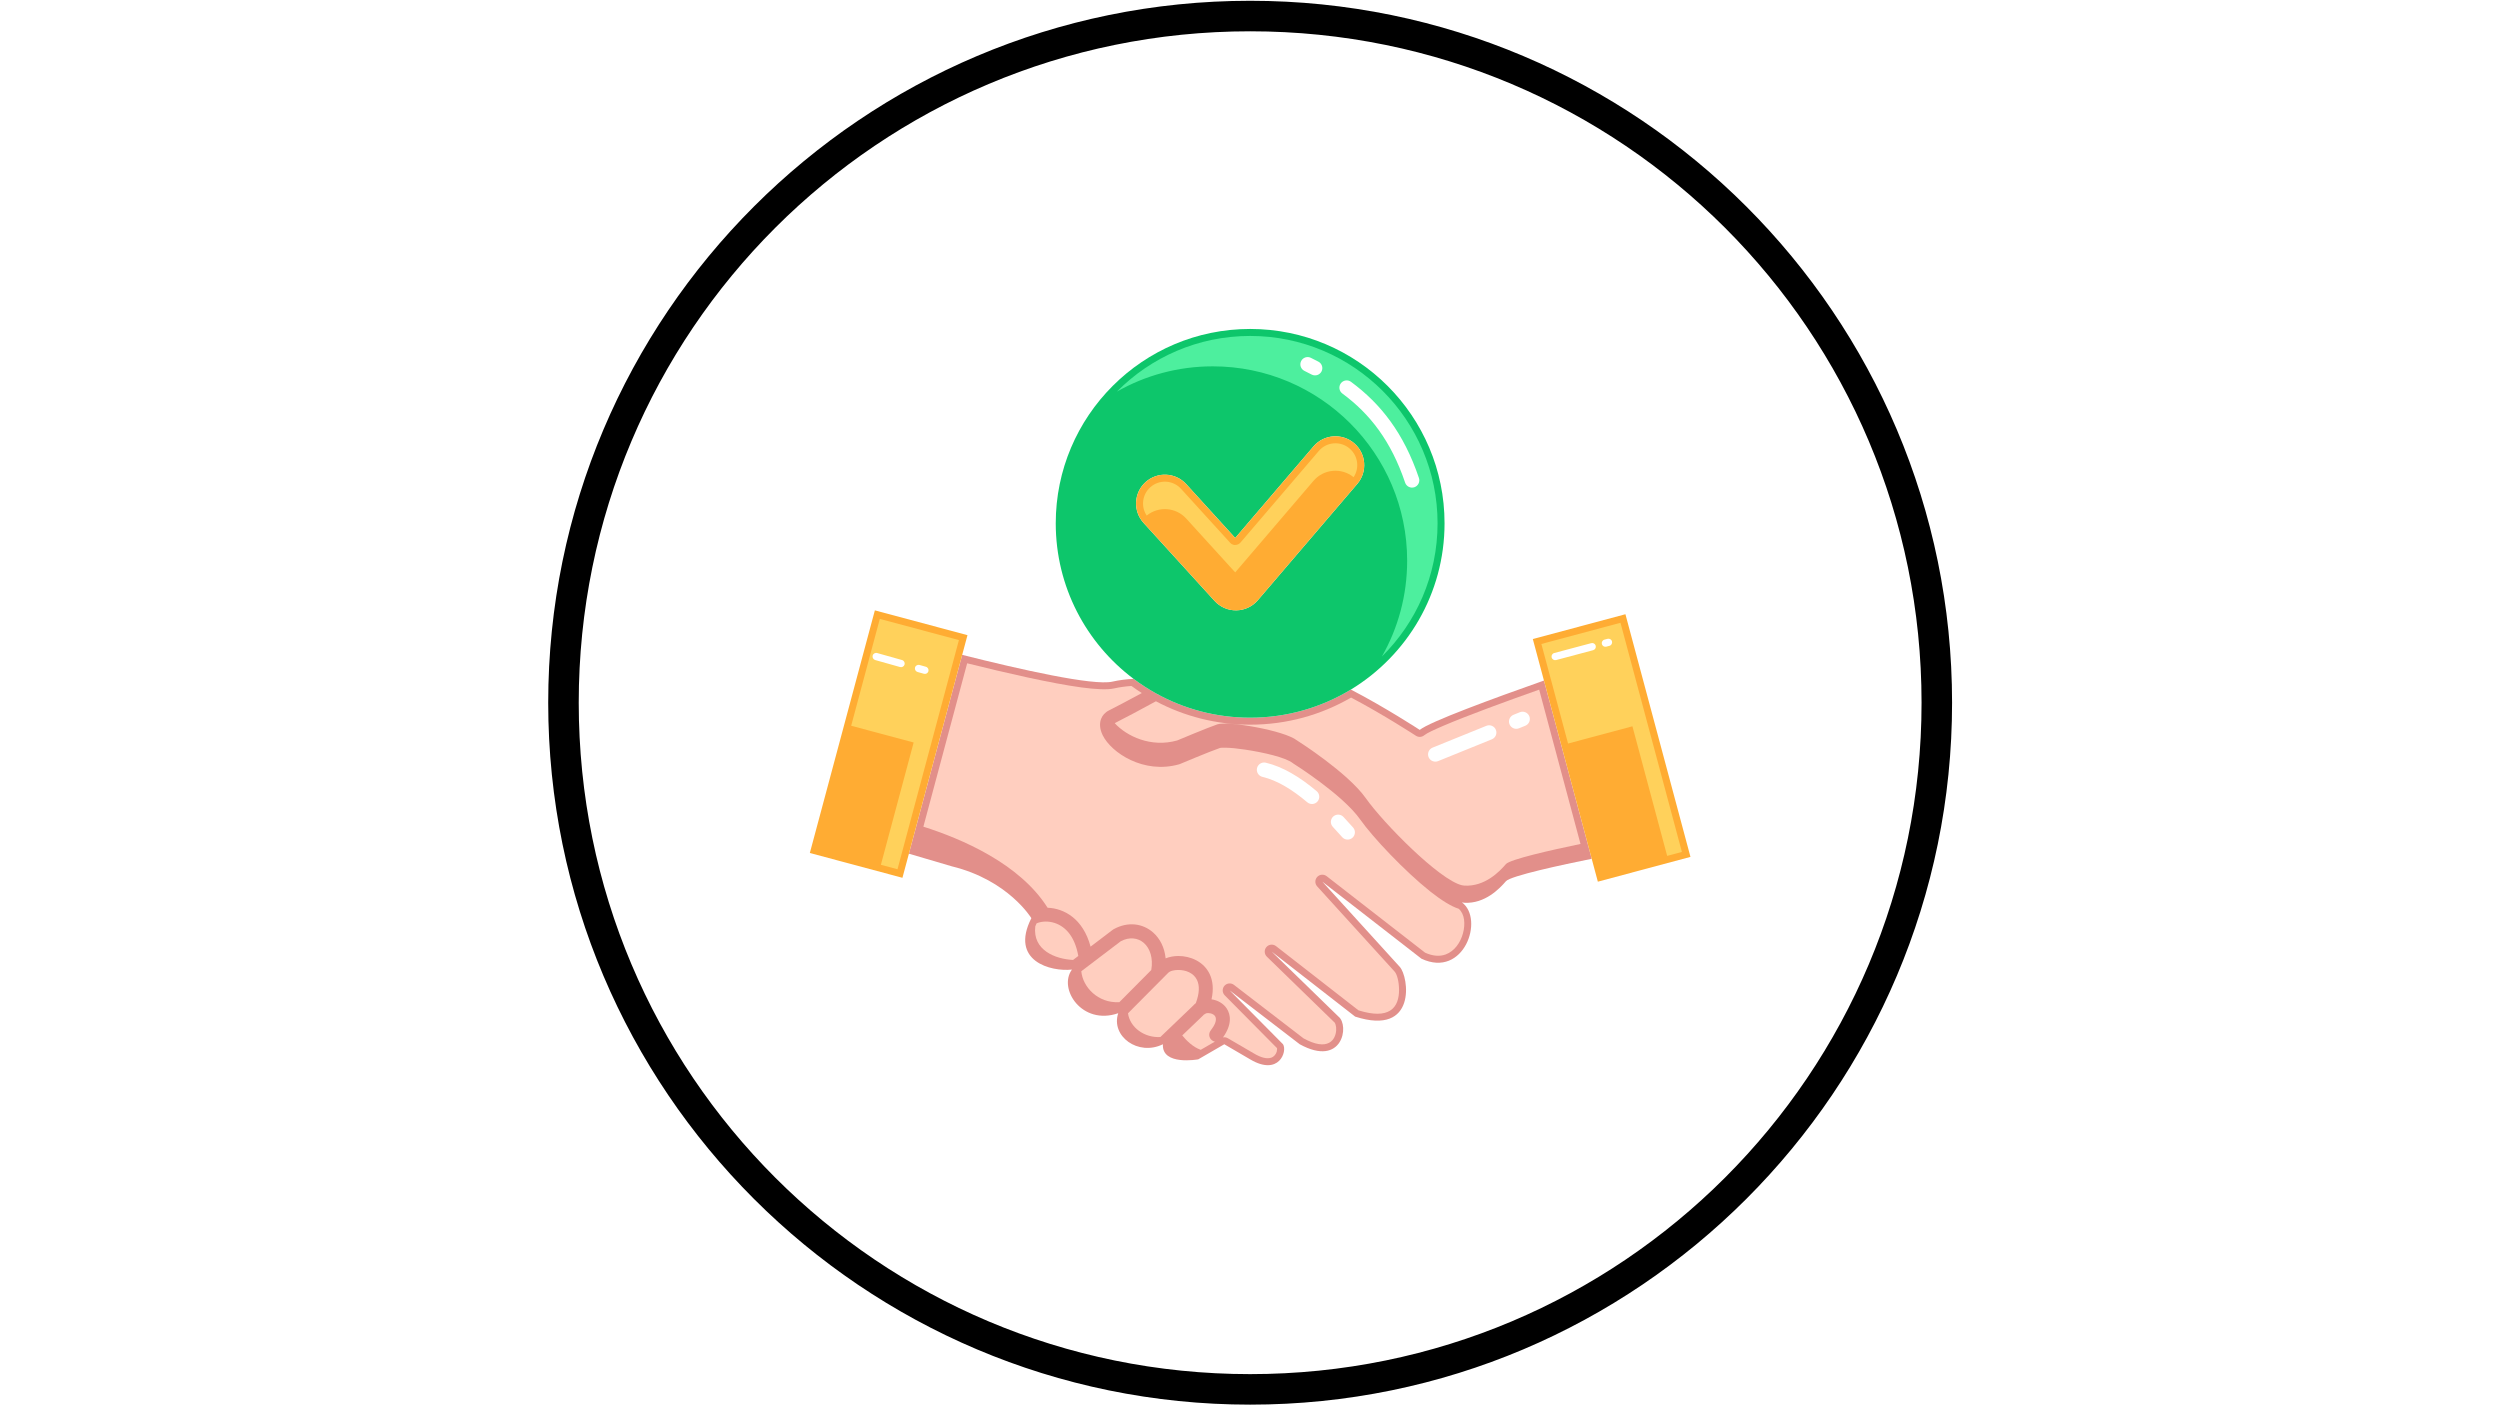 <svg xmlns="http://www.w3.org/2000/svg" xmlns:xlink="http://www.w3.org/1999/xlink" width="1920" zoomAndPan="magnify" viewBox="0 0 1440 810" height="1080" preserveAspectRatio="xMidYMid meet" version="1.0"><defs><clipPath id="e8fc845bcb"><path d="M 315.77 0.449 L 1124.395 0.449 L 1124.395 809.074 L 315.77 809.074 Z M 315.77 0.449 " clip-rule="nonzero"/></clipPath><clipPath id="c89f6d489c"><path d="M 882 353 L 973.707 353 L 973.707 508 L 882 508 Z M 882 353 " clip-rule="nonzero"/></clipPath><clipPath id="4cb160109f"><path d="M 608 189.406 L 833 189.406 L 833 414 L 608 414 Z M 608 189.406 " clip-rule="nonzero"/></clipPath><clipPath id="4d35fb4b44"><path d="M 466.461 351 L 558 351 L 558 506 L 466.461 506 Z M 466.461 351 " clip-rule="nonzero"/></clipPath></defs><rect x="-144" width="1728" fill="#ffffff" y="-81" height="972" fill-opacity="1"/><g clip-path="url(#e8fc845bcb)"><path fill="#000000" d="M 720.082 0.449 C 497.008 0.449 315.77 181.688 315.77 404.762 C 315.77 627.836 497.008 809.074 720.082 809.074 C 943.156 809.074 1124.395 627.836 1124.395 404.762 C 1124.395 181.688 943.156 0.449 720.082 0.449 Z M 720.082 18.027 C 933.895 18.027 1106.816 190.953 1106.816 404.762 C 1106.816 618.574 933.895 791.496 720.082 791.496 C 506.27 791.496 333.348 618.574 333.348 404.762 C 333.348 190.953 506.27 18.027 720.082 18.027 Z M 720.082 18.027 " fill-opacity="1" fill-rule="nonzero"/></g><path fill="#e28f8a" d="M 594.059 528.859 C 594.059 528.859 580.836 506.953 548.266 499.012 L 523.527 491.727 L 554.223 377.195 C 587.387 385.547 629.688 395.117 640.688 392.629 C 644.863 391.684 649.012 391.203 652.945 391.02 C 657.02 394.078 661.32 396.867 665.809 399.363 C 681.891 408.297 700.398 413.391 720.086 413.391 C 741.32 413.391 761.176 407.473 778.105 397.188 C 797.75 407.363 817.77 420.414 817.77 420.414 C 823.535 415.734 859.859 402.383 889.316 391.996 L 916.832 494.656 C 899.934 498.078 870.074 504.484 867.414 507.586 C 863.691 511.934 855.309 520.617 843.523 519.992 C 843.07 519.973 842.586 519.902 842.074 519.781 C 855.078 529.34 843.281 563.754 818.754 552.211 L 761.672 507.848 L 806.227 556.863 C 811.52 562.508 816.289 597.082 780.57 585.57 L 732.504 548.137 L 770.98 585.57 C 777.379 590.551 773.355 615.062 748.637 601.488 L 708.301 570.477 L 739.016 601.488 C 741.652 605.555 736.66 620.035 720.086 610.184 L 705.199 601.488 L 690.184 610.184 C 690.184 610.184 669.09 614.027 669.832 601.488 C 655.57 608.512 639.699 596.832 644.098 583.609 C 623.227 590.863 609.336 569.539 617.438 558.473 C 605.371 559.832 581.488 553.66 594.059 528.859 Z M 594.059 528.859 " fill-opacity="1" fill-rule="evenodd"/><g clip-path="url(#c89f6d489c)"><path fill="#ffac33" d="M 920.363 507.848 L 882.906 368.09 L 936.246 353.789 L 973.707 493.559 Z M 920.363 507.848 " fill-opacity="1" fill-rule="evenodd"/></g><g clip-path="url(#4cb160109f)"><path fill="#0dc66b" d="M 652.945 391.02 C 625.73 370.582 608.109 338.051 608.109 301.434 C 608.109 239.648 658.281 189.477 720.086 189.477 C 781.891 189.477 832.059 239.648 832.059 301.434 C 832.059 341.996 810.441 377.547 778.105 397.188 C 761.176 407.473 741.32 413.391 720.086 413.391 C 700.398 413.391 681.891 408.297 665.809 399.363 C 661.32 396.867 657.02 394.078 652.945 391.02 Z M 658.691 301.184 C 652.523 294.41 653.016 283.906 659.801 277.738 C 666.574 271.57 677.078 272.07 683.25 278.844 C 683.25 278.844 711.48 309.875 711.48 309.875 L 756.586 257.117 C 762.535 250.156 773.023 249.34 779.988 255.285 C 786.953 261.246 787.777 271.73 781.82 278.691 L 724.492 345.75 C 721.395 349.371 716.895 351.484 712.125 351.555 C 707.363 351.637 702.793 349.652 699.594 346.133 Z M 658.691 301.184 " fill-opacity="1" fill-rule="evenodd"/></g><path fill="#ffac33" d="M 658.691 301.184 C 652.523 294.41 653.016 283.906 659.801 277.738 C 666.574 271.57 677.078 272.07 683.25 278.844 C 683.25 278.844 711.48 309.875 711.48 309.875 L 756.586 257.117 C 762.535 250.156 773.023 249.34 779.988 255.285 C 786.953 261.246 787.777 271.73 781.82 278.691 L 724.492 345.75 C 721.395 349.371 716.895 351.484 712.125 351.555 C 707.363 351.637 702.793 349.652 699.594 346.133 Z M 658.691 301.184 " fill-opacity="1" fill-rule="evenodd"/><g clip-path="url(#4d35fb4b44)"><path fill="#ffac33" d="M 519.805 505.613 L 557.266 365.855 L 503.922 351.566 L 466.465 491.324 Z M 519.805 505.613 " fill-opacity="1" fill-rule="evenodd"/></g><path fill="#ffd15b" d="M 507.387 498.125 L 526.266 427.68 L 490.277 418.039 L 506.77 356.484 L 552.332 368.691 L 550.348 376.09 C 550.34 376.129 550.328 376.168 550.32 376.207 C 550.32 376.207 519.633 490.691 519.633 490.711 L 516.957 500.684 C 516.957 500.684 512.992 499.625 507.387 498.125 Z M 507.387 498.125 " fill-opacity="1" fill-rule="evenodd"/><path fill="#4def9e" d="M 795.969 378.16 C 805.238 361.871 810.523 343.031 810.523 322.969 C 810.523 261.172 760.352 211.012 698.559 211.012 C 678.477 211.012 659.637 216.293 643.344 225.562 C 662.918 205.77 690.074 193.504 720.086 193.504 C 779.664 193.504 828.035 241.863 828.035 301.434 C 828.035 331.441 815.766 358.598 795.969 378.16 Z M 795.969 378.16 " fill-opacity="1" fill-rule="evenodd"/><path fill="#ffd15b" d="M 960.281 492.984 L 940.273 418.34 L 903.203 428.273 L 893.223 390.992 C 893.211 390.969 893.199 390.941 893.199 390.922 L 887.836 370.926 C 887.836 370.926 933.398 358.719 933.398 358.719 L 968.773 490.711 C 968.773 490.711 965.301 491.648 960.281 492.984 Z M 960.281 492.984 " fill-opacity="1" fill-rule="evenodd"/><path fill="#ffd15b" d="M 779.676 274.867 C 772.723 269.195 762.445 270.09 756.586 276.953 L 711.48 329.699 C 711.48 329.699 683.25 298.676 683.25 298.676 C 677.281 292.125 667.277 291.441 660.492 296.977 C 657.102 291.883 657.848 284.953 662.508 280.715 C 667.641 276.047 675.602 276.418 680.27 281.551 C 680.27 281.551 703.137 306.688 707.715 311.707 L 708.5 312.574 C 709.961 314.172 711.48 313.902 711.48 313.902 C 712.656 313.902 713.773 313.379 714.539 312.484 L 759.648 259.734 C 764.156 254.461 772.098 253.84 777.371 258.348 C 782.262 262.523 783.156 269.645 779.676 274.867 Z M 779.676 274.867 " fill-opacity="1" fill-rule="evenodd"/><path fill="#ffcebf" d="M 618.082 552.926 C 607.855 552.414 594.691 547.324 596.324 533.566 C 596.555 533.004 596.805 532.43 597.078 531.848 C 601.828 529.805 610.02 530.426 615.578 537.289 C 618.102 540.418 620.066 544.777 621.102 550.633 Z M 618.082 552.926 " fill-opacity="1" fill-rule="evenodd"/><path fill="#ffcebf" d="M 644.742 577.25 C 632.305 577.953 623.609 568.402 622.832 559.426 C 629.152 554.617 645.547 542.172 645.547 542.172 C 650.469 539.535 655.461 540.129 658.895 543.168 C 662.484 546.348 664.277 551.922 663.141 558.734 C 658.18 563.723 649.555 572.41 644.742 577.25 Z M 644.742 577.25 " fill-opacity="1" fill-rule="evenodd"/><path fill="#ffcebf" d="M 668.375 597.324 C 659.086 597.887 650.812 591.707 649.727 583.66 C 655.691 577.652 672.68 560.555 672.68 560.555 C 672.711 560.523 672.742 560.504 672.762 560.473 C 673.961 559.195 676.273 558.715 678.719 558.703 C 682.805 558.684 687.516 560.281 689.508 564.539 C 690.988 567.688 690.938 572.027 688.793 577.812 C 688.23 578.234 687.719 578.719 687.246 579.25 C 687.254 579.25 672.863 593.016 668.375 597.324 Z M 668.375 597.324 " fill-opacity="1" fill-rule="evenodd"/><path fill="#ffffff" d="M 773.195 226.668 C 771.332 225.301 770.938 222.664 772.309 220.805 C 773.688 218.953 776.312 218.547 778.176 219.926 C 795.395 232.645 808.559 249.48 817.305 275.32 C 818.051 277.516 816.871 279.898 814.68 280.645 C 812.484 281.379 810.098 280.203 809.355 278.008 C 801.262 254.078 789.137 238.441 773.195 226.668 Z M 751.344 213.629 C 749.27 212.602 748.414 210.086 749.434 208.012 C 750.457 205.93 752.973 205.074 755.047 206.102 C 756.527 206.824 757.988 207.57 759.414 208.324 C 761.469 209.391 762.254 211.93 761.188 213.98 C 760.109 216.031 757.574 216.816 755.52 215.75 C 754.152 215.027 752.754 214.324 751.344 213.629 Z M 751.344 213.629 " fill-opacity="1" fill-rule="evenodd"/><path fill="#ffffff" d="M 925.246 372.477 C 924.129 372.777 922.98 372.113 922.68 370.996 C 922.379 369.879 923.043 368.723 924.168 368.43 L 925.941 367.957 C 927.059 367.656 928.215 368.32 928.508 369.438 C 928.809 370.562 928.145 371.711 927.027 372.004 Z M 896.32 380.195 C 895.203 380.484 894.055 379.82 893.754 378.703 C 893.453 377.586 894.117 376.441 895.234 376.137 L 916.57 370.453 C 917.688 370.152 918.844 370.816 919.137 371.941 C 919.438 373.059 918.773 374.207 917.656 374.508 Z M 896.32 380.195 " fill-opacity="1" fill-rule="evenodd"/><path fill="#ffffff" d="M 528.508 387.066 C 527.391 386.746 526.75 385.586 527.059 384.469 C 527.371 383.363 528.531 382.711 529.648 383.02 L 533.32 384.059 C 534.426 384.379 535.082 385.535 534.77 386.652 C 534.449 387.762 533.289 388.414 532.184 388.094 Z M 504.113 380.184 C 503.008 379.863 502.352 378.703 502.664 377.598 C 502.984 376.48 504.145 375.828 505.25 376.148 L 519.582 380.184 C 520.688 380.504 521.344 381.664 521.031 382.77 C 520.711 383.887 519.551 384.531 518.445 384.219 Z M 504.113 380.184 " fill-opacity="1" fill-rule="evenodd"/><path fill="#ffcebf" d="M 910.371 486.113 C 893.262 489.676 869.762 494.988 867.414 497.715 C 863.691 502.062 855.309 510.746 843.523 510.121 C 843.07 510.102 842.586 510.031 842.074 509.91 C 829.133 506.883 796.895 474.188 786.742 459.809 C 776.191 444.855 747.098 426.5 747.098 426.5 C 739.73 420.684 707.152 415.18 701.254 417.203 C 695.527 419.156 678.066 426.5 678.066 426.5 C 663.008 430.777 649 424.086 642.105 416.578 C 642.207 416.488 642.336 416.398 642.488 416.328 C 648.062 413.539 657.695 408.359 665.809 403.941 C 682 412.543 700.48 417.414 720.086 417.414 C 741.27 417.414 761.125 411.73 778.227 401.797 C 797.047 411.711 815.574 423.793 815.574 423.793 C 817.035 424.75 818.957 424.648 820.316 423.543 C 821.895 422.254 826.062 420.312 831.777 417.879 C 845.273 412.121 867.012 404.164 886.559 397.238 Z M 910.371 486.113 " fill-opacity="1" fill-rule="evenodd"/><path fill="#ffcebf" d="M 603.41 522.859 C 587.355 497.391 553.793 483.113 531.863 476.172 L 557.082 382.055 C 579.605 387.672 605.473 393.586 622.883 395.961 C 631.379 397.109 638 397.359 641.574 396.555 C 645.016 395.781 648.438 395.336 651.719 395.117 C 653.66 396.535 655.652 397.902 657.676 399.203 C 650.75 402.945 643.453 406.848 638.895 409.125 C 636.48 410.32 634.992 412.07 634.215 414.105 C 633.211 416.742 633.449 420.062 635.172 423.543 C 640.133 433.574 658.742 446.031 679.164 440.246 C 679.324 440.207 679.477 440.145 679.625 440.086 C 679.625 440.086 696.895 432.82 702.562 430.879 C 703.227 430.648 704.383 430.648 705.863 430.676 C 708.863 430.719 712.879 431.129 717.215 431.785 C 727.824 433.375 740.477 436.281 744.602 439.531 C 744.711 439.625 744.832 439.703 744.953 439.785 C 744.953 439.785 773.223 457.504 783.461 472.004 C 790.695 482.27 808.984 501.699 823.828 513.492 C 830.18 518.523 836.004 522.156 840.211 523.445 C 843.723 526.504 844.098 532.289 842.668 537.602 C 841.238 542.875 837.836 547.895 832.676 549.777 C 829.371 550.977 825.406 550.793 820.867 548.75 C 820.859 548.75 764.137 504.668 764.137 504.668 C 762.484 503.391 760.129 503.582 758.711 505.109 C 757.293 506.648 757.281 509.016 758.691 510.555 L 803.246 559.57 C 803.254 559.59 803.277 559.598 803.285 559.617 C 804.746 561.168 805.844 565.605 805.852 570.215 C 805.852 574.711 804.766 579.574 800.73 582.098 C 796.996 584.434 791.199 584.664 782.484 581.957 C 782.473 581.957 734.98 544.957 734.98 544.957 C 733.289 543.648 730.875 543.883 729.465 545.492 C 728.066 547.102 728.164 549.527 729.695 551.027 L 768.172 588.457 C 768.273 588.57 768.383 588.66 768.504 588.75 C 768.895 589.051 769.098 589.586 769.289 590.16 C 769.602 591.145 769.711 592.312 769.633 593.5 C 769.449 596.227 768.281 599.227 765.555 600.652 C 762.375 602.324 757.633 601.793 750.852 598.109 C 750.84 598.109 710.754 567.285 710.754 567.285 C 709.074 565.988 706.688 566.219 705.281 567.809 C 703.879 569.398 703.953 571.793 705.441 573.305 L 735.594 603.754 C 735.594 604.145 735.594 605.152 735.383 605.797 C 734.93 607.215 733.914 608.676 732.152 609.246 C 729.777 610.023 726.535 609.34 722.148 606.723 C 722.129 606.711 722.129 606.711 722.117 606.703 L 707.23 598.02 C 706.375 597.516 705.379 597.355 704.434 597.543 C 709.707 590.199 708.984 584.465 706.559 580.832 C 704.617 577.922 701.312 576.09 697.832 575.617 C 699.191 569.551 698.508 564.77 696.805 561.129 C 693.395 553.852 685.645 550.621 678.68 550.652 C 676.031 550.664 673.527 551.156 671.402 552.023 C 670.789 545.652 668.051 540.52 664.227 537.141 C 658.359 531.938 649.797 530.59 641.391 535.258 C 641.23 535.359 641.07 535.457 640.918 535.578 L 628.168 545.27 C 626.012 537.109 622.137 531.664 617.781 528.184 C 613.262 524.582 608.129 523.043 603.41 522.859 Z M 603.41 522.859 " fill-opacity="1" fill-rule="evenodd"/><path fill="#ffcebf" d="M 691.613 604.699 C 687.074 603.098 683.27 599.234 680.965 596.406 C 686.379 591.227 692.973 584.918 692.973 584.918 C 693.082 584.805 693.191 584.695 693.293 584.574 C 693.344 584.504 693.402 584.441 693.465 584.383 C 693.867 584.23 694.258 584 694.602 583.719 C 695.398 583.469 696.344 583.488 697.207 583.68 C 698.586 583.98 699.957 584.785 700.27 586.285 C 700.66 588.168 699.715 590.531 697.359 593.559 C 696 595.32 696.312 597.848 698.074 599.203 C 698.586 599.609 699.172 599.871 699.773 599.98 Z M 691.613 604.699 " fill-opacity="1" fill-rule="evenodd"/><path fill="#ffffff" d="M 856.152 418.07 C 858.309 417.195 860.754 418.23 861.617 420.375 C 862.496 422.516 861.457 424.961 859.312 425.836 L 828.324 438.406 C 826.184 439.27 823.738 438.234 822.859 436.09 C 821.996 433.949 823.023 431.504 825.176 430.629 Z M 875.426 410.25 C 877.57 409.375 880.016 410.41 880.891 412.555 C 881.758 414.699 880.723 417.152 878.578 418.02 L 874.945 419.496 C 872.801 420.363 870.344 419.328 869.48 417.184 C 868.605 415.039 869.641 412.594 871.785 411.719 Z M 875.426 410.25 " fill-opacity="1" fill-rule="evenodd"/><path fill="#ffffff" d="M 767.719 476.281 C 766.129 474.59 766.219 471.934 767.898 470.355 C 769.59 468.773 772.246 468.855 773.828 470.547 C 775.68 472.52 777.531 474.551 779.371 476.633 C 780.91 478.363 780.75 481.012 779.02 482.551 C 777.289 484.078 774.641 483.93 773.102 482.199 C 771.312 480.164 769.508 478.191 767.719 476.281 Z M 727.156 447.473 C 724.902 446.938 723.516 444.676 724.047 442.43 C 724.582 440.176 726.848 438.777 729.102 439.312 C 738.852 441.637 748.656 447.473 758.406 455.723 C 760.18 457.211 760.402 459.859 758.91 461.629 C 757.41 463.391 754.766 463.613 753.004 462.121 C 744.367 454.836 735.785 449.523 727.156 447.473 Z M 727.156 447.473 " fill-opacity="1" fill-rule="evenodd"/></svg>